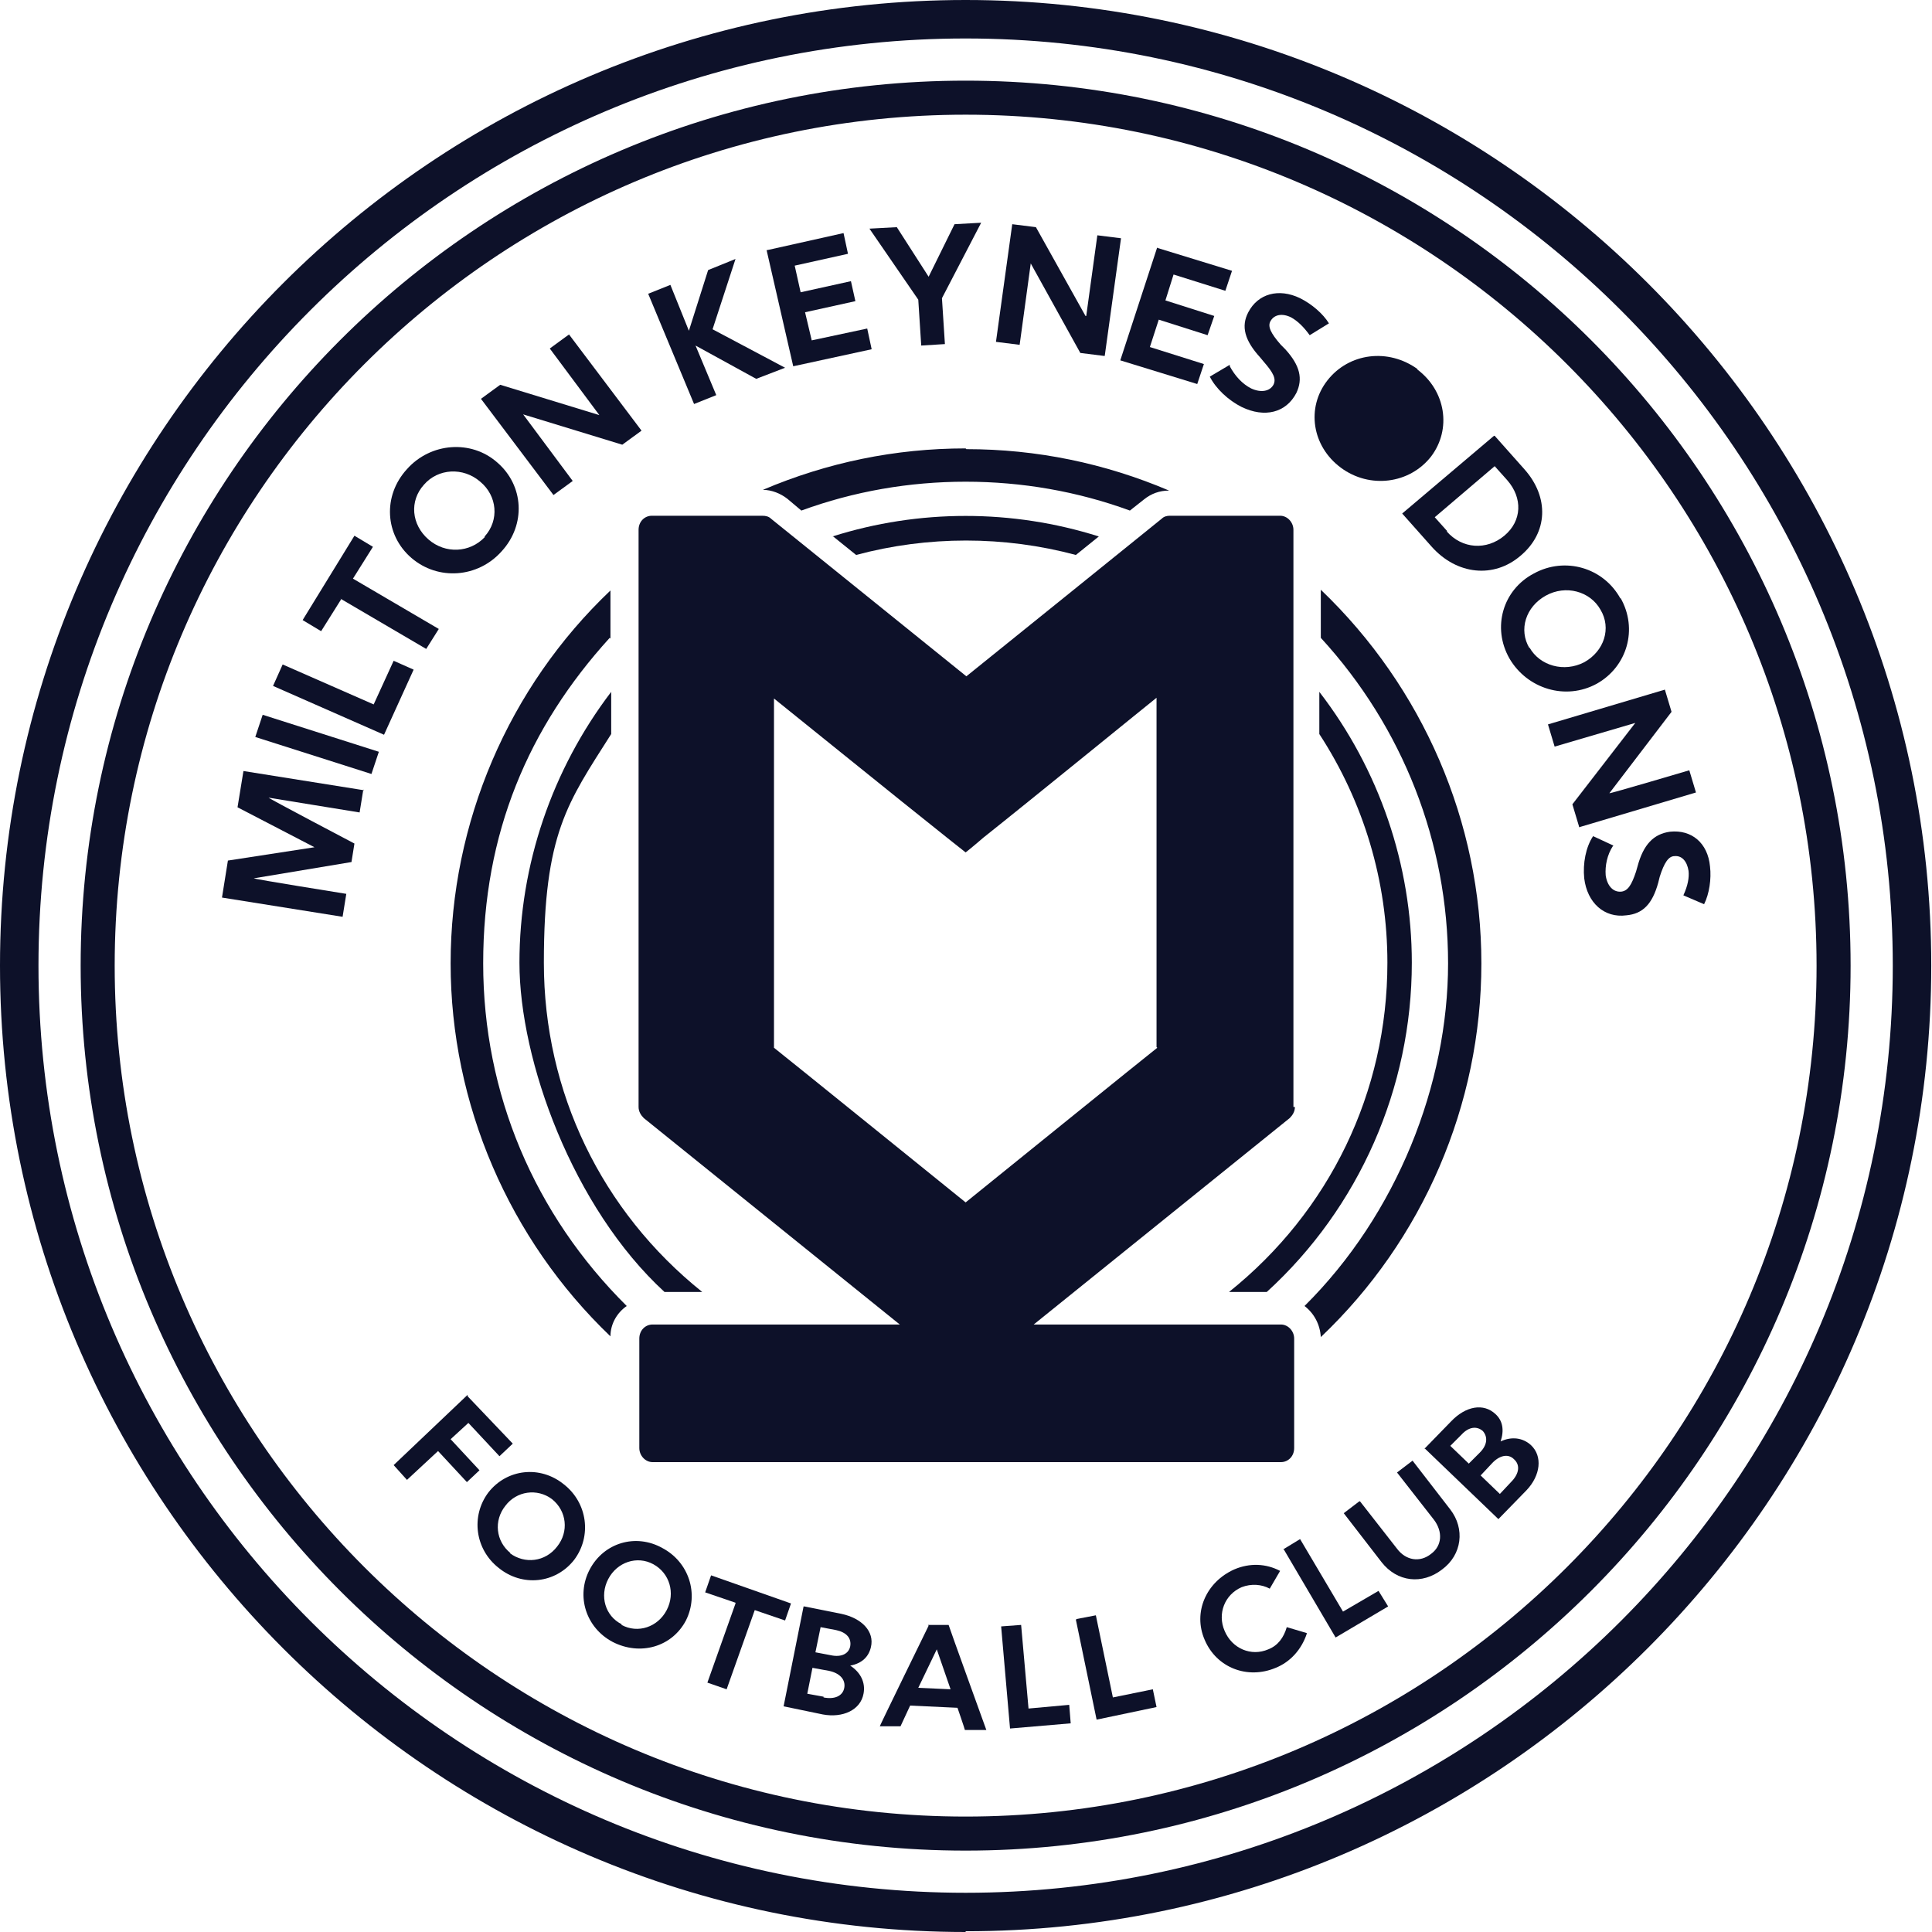 <?xml version="1.0" encoding="UTF-8"?>
<svg id="Layer_1" xmlns="http://www.w3.org/2000/svg" version="1.1" viewBox="0 0 261.1 261.1">
  <!-- Generator: Adobe Illustrator 29.5.1, SVG Export Plug-In . SVG Version: 2.1.0 Build 141)  -->
  <defs>
    <style>
      .st0 {
        fill: #0d1129;
      }
    </style>
  </defs>
  <path class="st0" d="M174.8,149.6v-78c0-1-.8-1.9-1.8-1.9h-14.9c-.4,0-.8.1-1.1.4,0,0-23.9,19.3-26.4,21.3-.5-.4-26.4-21.3-26.4-21.3-.3-.3-.7-.4-1.2-.4h-14.9c-1,0-1.8.8-1.8,1.9v78c0,.6.3,1.1.7,1.5,0,0,33,26.6,34.6,27.9h-33.4c-1,0-1.8.8-1.8,1.9v14.8c0,1,.8,1.9,1.8,1.9h84.9c1,0,1.8-.8,1.8-1.9v-14.8c0-1-.8-1.9-1.8-1.9h-33.4c1.6-1.3,34.6-27.9,34.6-27.9.4-.4.7-.9.7-1.5M156.4,141.6c-.3.2-25.4,20.5-25.9,20.9-.5-.4-25.6-20.7-25.9-20.9v-47.2c.9.7,17.2,13.9,23.5,18.9,1.5,1.2,2.4,1.9,2.4,1.9,0,0,.9-.7,2.4-2,6.3-5,22.5-18.2,23.4-18.9v47.2Z"/>
  <g>
    <path class="st0" d="M49.1,106.7l-.5,3.1-12.3-2h0c0,.1,11.6,6.2,11.6,6.2l-.4,2.5-13.2,2.2h0c0,.1,12.5,2.1,12.5,2.1l-.5,3.1-16.3-2.6.8-5,11.7-1.8h0c0,0-10.4-5.4-10.4-5.4l.8-4.9,16.3,2.6Z"/>
    <path class="st0" d="M34.5,99.6l1-3,15.7,5-1,3-15.7-5Z"/>
    <path class="st0" d="M36.9,92.7l1.3-2.9,12.3,5.4,2.7-5.9,2.7,1.2-4,8.8-15-6.6Z"/>
    <path class="st0" d="M46.1,81l-2.7,4.3-2.5-1.5,7-11.4,2.5,1.5-2.7,4.3,11.6,6.8-1.7,2.7-11.6-6.8Z"/>
    <path class="st0" d="M55,63.4c3.2-3.6,8.7-4,12.2-.9,3.6,3.1,3.9,8.4.6,12-3.2,3.6-8.6,4-12.2.9-3.6-3.1-3.9-8.4-.6-12ZM65.5,72.5c2-2.2,1.7-5.5-.6-7.4-2.3-2-5.7-1.8-7.6.4-2,2.2-1.7,5.4.6,7.4,2.3,2,5.6,1.8,7.6-.3Z"/>
    <path class="st0" d="M86.7,58.2l-2.6,1.9-13.4-4.1h0c0,0,6.7,9,6.7,9l-2.6,1.9-9.8-13,2.6-1.9,13.4,4.1h0c0,0-6.7-9-6.7-9l2.6-1.9,9.8,13Z"/>
    <path class="st0" d="M87.6,39.7l3-1.2,2.5,6.2,2.6-8.2,3.7-1.5-3.1,9.5,9.8,5.2-3.9,1.5-8.2-4.5,2.8,6.7-3,1.2-6.2-14.9Z"/>
    <path class="st0" d="M103.7,33.8l10.3-2.3.6,2.8-7.2,1.6.8,3.6,6.8-1.5.6,2.7-6.8,1.5.9,3.8,7.5-1.6.6,2.8-10.6,2.3-3.6-15.7Z"/>
    <path class="st0" d="M124.1,40.5l-6.6-9.6,3.7-.2,4.3,6.7,3.5-7.1,3.6-.2-5.3,10.2.4,6.2-3.2.2-.4-6.2Z"/>
    <path class="st0" d="M149.2,48.1l-3.2-.4-6.7-12.1h0s-1.5,11-1.5,11l-3.2-.4,2.2-15.9,3.2.4,6.7,12h.1s1.5-10.9,1.5-10.9l3.2.4-2.2,15.9Z"/>
    <path class="st0" d="M156.4,33.5l10.1,3.1-.9,2.7-7-2.2-1.1,3.5,6.6,2.1-.9,2.6-6.6-2.1-1.2,3.7,7.3,2.3-.9,2.7-10.4-3.2,5-15.3Z"/>
    <path class="st0" d="M166.2,49.5c.7,1.3,1.7,2.4,2.9,3,1.3.6,2.5.4,3-.5.4-.8,0-1.6-1.3-3.1l-.5-.6c-2.1-2.3-2.6-4.2-1.6-6.1,1.3-2.5,4.1-3.3,7-1.9,1.6.8,3.1,2.1,3.9,3.4l-2.6,1.6c-.8-1.1-1.6-1.9-2.5-2.4-1.2-.6-2.3-.4-2.8.5-.4.7,0,1.6,1.4,3.2l.6.6c2,2.2,2.4,4,1.5,5.9-1.4,2.7-4.3,3.4-7.4,1.9-1.8-.9-3.5-2.5-4.3-4.1l2.7-1.6Z"/>
    <path class="st0" d="M191.5,49.9c3.9,2.9,4.7,8.1,1.9,11.8-2.9,3.7-8.3,4.4-12.2,1.5-3.9-2.9-4.7-8.1-1.8-11.8,2.9-3.7,8.2-4.4,12.2-1.5Z"/>
    <path class="st0" d="M202,58.9l4,4.5c3.4,3.8,3.2,8.6-.5,11.7-3.6,3.1-8.6,2.6-12-1.2l-4-4.5,12.4-10.5ZM195.5,71.8c2.1,2.4,5.4,2.6,7.8.6,2.4-2,2.5-5.1.4-7.5l-1.7-1.9-8.1,6.9,1.7,1.9Z"/>
    <path class="st0" d="M219,80.8c2.4,4.2.9,9.3-3.2,11.6-4.2,2.3-9.4.7-11.8-3.4-2.4-4.2-.9-9.3,3.3-11.5,4.2-2.3,9.4-.8,11.7,3.4ZM206.7,87.5c1.4,2.5,4.7,3.4,7.4,2,2.7-1.5,3.7-4.6,2.2-7.1-1.4-2.5-4.7-3.4-7.4-1.9-2.7,1.5-3.7,4.6-2.2,7.1Z"/>
    <path class="st0" d="M213.4,111.7l-.9-3,8.5-11h0c0,0-10.9,3.2-10.9,3.2l-.9-3,15.8-4.7.9,3-8.4,11h0c0,.1,10.8-3.1,10.8-3.1l.9,3-15.8,4.7Z"/>
    <path class="st0" d="M218,114.3c-.8,1.2-1.1,2.7-1,4,.2,1.4,1,2.3,2.1,2.2.9-.1,1.4-.9,2-2.7l.2-.7c.8-3,2.2-4.4,4.4-4.7,2.9-.3,5.1,1.5,5.4,4.7.2,1.7-.1,3.7-.8,5.1l-2.8-1.2c.6-1.3.8-2.4.7-3.3-.2-1.3-.9-2.1-1.9-2-.8,0-1.4.9-2,2.8l-.2.8c-.8,2.9-2.1,4.2-4.3,4.4-3,.4-5.3-1.7-5.7-5-.2-2,.2-4.2,1.2-5.7l2.8,1.3Z"/>
  </g>
  <g>
    <path class="st0" d="M63.2,188.7l6.1,6.4-1.8,1.7-4.2-4.5-2.4,2.2,3.9,4.2-1.7,1.6-3.9-4.2-4.2,3.9-1.8-2,10-9.5Z"/>
    <path class="st0" d="M76.2,200.6c3.2,2.5,3.8,7,1.4,10.2-2.5,3.2-7,3.7-10.2,1.1-3.2-2.5-3.8-7-1.4-10.2,2.5-3.2,7-3.7,10.2-1.1ZM68.9,209.9c2,1.5,4.8,1.2,6.4-.9,1.6-2,1.3-4.8-.7-6.4-2-1.5-4.8-1.1-6.3.9-1.6,2-1.3,4.8.7,6.4Z"/>
    <path class="st0" d="M89.5,209.2c3.6,1.9,5,6.2,3.2,9.8-1.9,3.6-6.2,4.8-9.9,2.9-3.6-1.9-5-6.2-3.1-9.8,1.9-3.6,6.2-4.9,9.8-2.9ZM84,219.6c2.2,1.2,4.9.3,6.1-2,1.2-2.3.4-5-1.8-6.2-2.2-1.2-4.9-.3-6.1,2-1.2,2.3-.4,5,1.8,6.1Z"/>
    <path class="st0" d="M99.4,216.6l-4.1-1.4.8-2.3,10.8,3.8-.8,2.3-4.1-1.4-3.8,10.7-2.6-.9,3.8-10.7Z"/>
    <path class="st0" d="M108.7,217.1l5,1c2.8.6,4.5,2.4,4,4.5-.3,1.3-1.2,2.2-2.8,2.5h0c1.4.9,2.1,2.3,1.8,3.8-.4,2.2-2.8,3.3-5.5,2.8l-5.3-1.1,2.7-13.5ZM111.3,229.4c1.5.3,2.6-.2,2.8-1.3.2-1.1-.6-2-2.1-2.3l-2.2-.4-.7,3.5,2.2.4ZM112.3,223.7c1.4.3,2.4-.2,2.6-1.2.2-1.1-.5-1.9-1.9-2.2l-2.1-.4-.7,3.4,2.1.4Z"/>
    <path class="st0" d="M125.4,219.6h2.8c0,.1,5.1,14.2,5.1,14.2h-2.9c0-.1-1-3-1-3l-6.4-.3-1.3,2.8h-2.8c0-.1,6.6-13.6,6.6-13.6ZM128.5,228.4l-1.9-5.5-2.5,5.2,4.4.2Z"/>
    <path class="st0" d="M135.3,219.8l2.7-.2,1,11.3,5.5-.5.2,2.5-8.2.7-1.2-13.8Z"/>
    <path class="st0" d="M145.5,218.8l2.6-.5,2.3,11.1,5.4-1.1.5,2.4-8.1,1.7-2.8-13.5Z"/>
    <path class="st0" d="M176.6,220.8c-.7,2.1-2.2,3.8-4.2,4.6-3.8,1.6-8,0-9.6-3.8-1.6-3.7.2-7.8,4-9.5,2.1-.9,4.3-.8,6.2.2l-1.4,2.4c-1.1-.6-2.5-.7-3.8-.2-2.3,1-3.3,3.6-2.3,5.9,1,2.4,3.6,3.5,5.9,2.5,1.3-.5,2.1-1.6,2.5-3l2.7.8Z"/>
    <path class="st0" d="M173.4,209.4l2.3-1.4,5.8,9.8,4.8-2.8,1.3,2.1-7.1,4.2-7-11.9Z"/>
    <path class="st0" d="M183.8,202.9l5,6.4c1.2,1.6,3.1,1.9,4.6.7,1.5-1.1,1.6-3,.4-4.6l-5-6.4,2.1-1.6,5.1,6.6c2,2.6,1.6,6.1-1.1,8.1-2.7,2.1-6.1,1.7-8.2-1l-5.1-6.6,2.1-1.6Z"/>
    <path class="st0" d="M192.5,195.8l3.6-3.7c2-2.1,4.4-2.5,6-1,1,.9,1.2,2.2.7,3.7h0c1.5-.7,3-.5,4.1.5,1.6,1.5,1.3,4.1-.6,6.1l-3.8,3.9-10-9.6ZM200,196.3c1-1,1.1-2.1.4-2.9-.8-.7-1.9-.6-2.9.5l-1.5,1.5,2.5,2.4,1.5-1.5ZM204.2,200.3c1.1-1.1,1.3-2.3.4-3.1-.8-.8-2-.5-3,.6l-1.5,1.6,2.6,2.5,1.5-1.6Z"/>
  </g>
  <path class="st0" d="M130.5,10.9c-66,0-119.6,53.7-119.6,119.6s53.7,119.6,119.6,119.6,119.6-53.7,119.6-119.6S196.5,10.9,130.5,10.9ZM245.5,130.5c0,63.4-51.6,115-115,115S15.5,193.9,15.5,130.5,67.1,15.5,130.5,15.5s115,51.6,115,115Z"/>
  <path class="st0" d="M130.5,60.6c-9.5,0-18.7,1.9-27.4,5.6,1.2,0,2.4.5,3.3,1.2l1.9,1.6c7.1-2.6,14.6-3.9,22.2-3.9s15.1,1.3,22.2,3.9l1.9-1.5c1-.8,2.1-1.2,3.4-1.2-8.7-3.7-17.9-5.6-27.4-5.6Z"/>
  <path class="st0" d="M112.6,72.5l3.1,2.5c9.7-2.6,20-2.6,29.7,0l3.1-2.5c-11.7-3.7-24.3-3.7-36,0Z"/>
  <g>
    <path class="st0" d="M82.5,86.3v-6.5c-13.8,13.1-21.6,31.4-21.6,50.4s7.9,37.3,21.6,50.4c0-1.7.9-3.2,2.2-4.1-12.5-12.4-19.4-28.7-19.4-46.3s6.1-31.9,17.1-44Z"/>
    <g>
      <path class="st0" d="M178.5,79.8v6.4c11.1,12.1,17.2,27.7,17.2,44s-6.9,33.9-19.4,46.3c1.3,1,2.1,2.5,2.2,4.2,13.8-13.1,21.7-31.4,21.7-50.5s-7.9-37.3-21.7-50.5Z"/>
      <path class="st0" d="M176.2,177.4s0,0,0,0c0,0,0,0,0,0Z"/>
    </g>
    <path class="st0" d="M190.8,130.1c0-13.2-4.4-26.1-12.5-36.6v5.7c6,9.2,9.2,19.9,9.2,30.9,0,17.5-7.8,33.6-21.4,44.5h5.1c12.5-11.4,19.6-27.6,19.6-44.5Z"/>
    <path class="st0" d="M89.8,174.6h5.1c-13.6-10.9-21.4-27-21.4-44.5s3.2-21.6,9.1-30.9v-5.7c-8,10.5-12.4,23.4-12.4,36.6s7.2,33.1,19.6,44.5Z"/>
  </g>
  <g>
    <path class="st0" d="M114,184.8h1.5l1.7,2.7,1.7-2.7h1.5v6.4h-1.4v-4.2l-1.8,2.7h0l-1.8-2.7v4.2h-1.4v-6.4Z"/>
    <path class="st0" d="M124.7,184.8h1.5l1.7,2.7,1.7-2.7h1.5v6.4h-1.4v-4.2l-1.8,2.7h0l-1.8-2.7v4.2h-1.4v-6.4Z"/>
    <path class="st0" d="M135.4,184.8h1.4v6.4h-1.4v-6.4Z"/>
    <path class="st0" d="M140.6,184.8h1.6l1.7,4.5,1.7-4.5h1.5l-2.6,6.5h-1.2l-2.6-6.5Z"/>
  </g>
  <path class="st0" d="M130.5,261.1C58.6,261.1,0,202.5,0,130.5S58.6,0,130.5,0s130.5,58.6,130.5,130.5-58.6,130.5-130.5,130.5ZM130.5,5.2C61.4,5.2,5.2,61.4,5.2,130.5s56.2,125.3,125.3,125.3,125.3-56.2,125.3-125.3S199.6,5.2,130.5,5.2Z"/>
</svg>